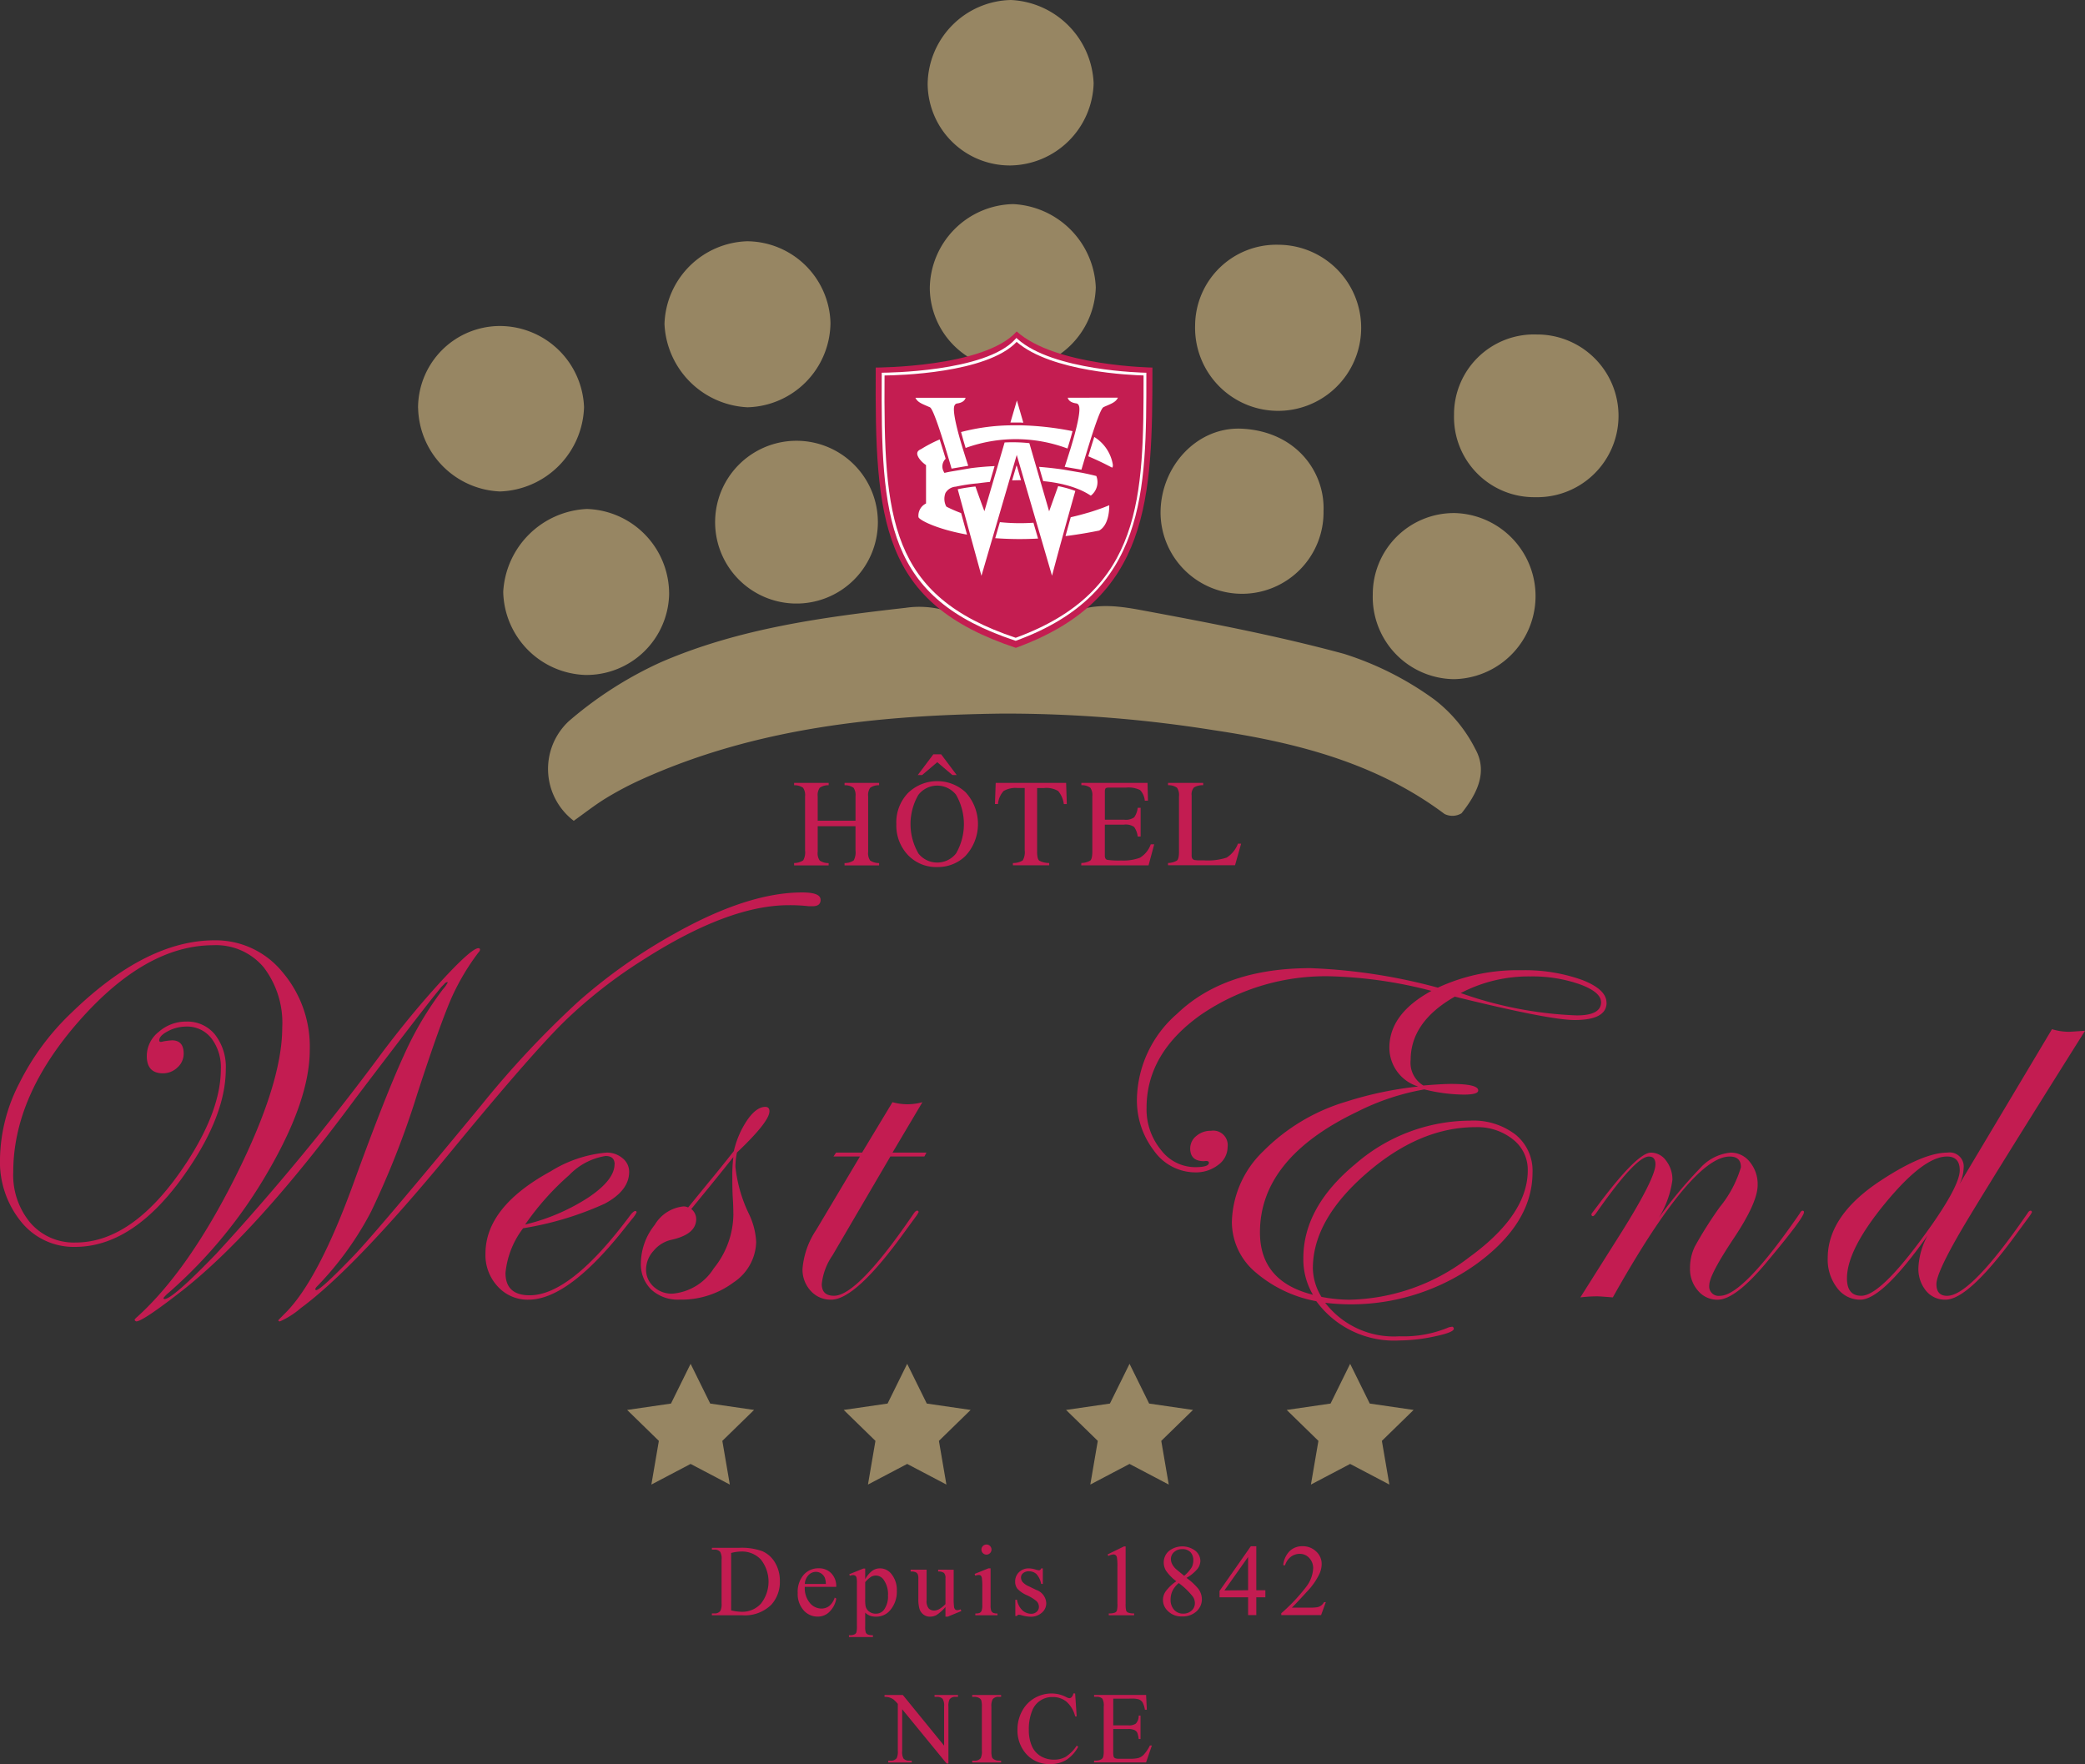 <svg xmlns="http://www.w3.org/2000/svg" xmlns:xlink="http://www.w3.org/1999/xlink" width="165.482" height="140" viewBox="0 0 165.482 140">
  <rect x="0" y="0" width="165.482" height="140" fill="#333333" stroke="none"/>
  <defs>
    <clipPath id="clip-path">
      <rect id="Rectangle_18" data-name="Rectangle 18" width="165.482" height="140" fill="none"/>
    </clipPath>
  </defs>
  <g id="logo_WestEnd" clip-path="url(#clip-path)">
    <path id="Tracé_9" data-name="Tracé 9" d="M203.538,65.142a5.176,5.176,0,0,1-.391-7.908,30.437,30.437,0,0,1,7.294-4.673c6.164-2.674,12.772-3.568,19.421-4.32a7.483,7.483,0,0,1,5.643,1.455c1.949,1.4,4.093,1.825,5.959.053,2.124-2.018,4.594-1.793,7.011-1.345,5.432,1.008,10.876,2.045,16.2,3.489a24.916,24.916,0,0,1,7.155,3.615,11.43,11.43,0,0,1,3.262,3.935c1.028,1.847.1,3.6-1.091,5.1a1.4,1.4,0,0,1-1.356.054c-5.433-4.073-11.816-5.675-18.307-6.646a105.243,105.243,0,0,0-16.712-1.318c-9.82.115-19.579,1.1-28.711,5.225a26.122,26.122,0,0,0-2.822,1.49c-.858.523-1.652,1.153-2.555,1.794m53.029-31.119c-3.572-.176-6.482,3.01-6.456,6.726a6.468,6.468,0,1,0,12.935-.184c.123-3.114-2.182-6.33-6.479-6.542m-45.827-8.3a6.926,6.926,0,0,0,6.593,6.6,6.759,6.759,0,0,0,6.58-6.717,6.661,6.661,0,0,0-6.619-6.458,6.78,6.78,0,0,0-6.555,6.571M244.8,6.629A6.9,6.9,0,0,0,238.238,0a6.757,6.757,0,0,0-6.612,6.68,6.523,6.523,0,0,0,6.573,6.451,6.707,6.707,0,0,0,6.6-6.5M273.419,53.9a6.593,6.593,0,0,0,.106-13.18,6.439,6.439,0,0,0-6.57,6.443,6.521,6.521,0,0,0,6.464,6.737M191.185,32.382a6.781,6.781,0,0,0,6.5,6.622,6.911,6.911,0,0,0,6.669-6.693,6.7,6.7,0,0,0-6.665-6.438,6.507,6.507,0,0,0-6.509,6.508m61.674-6.571a6.591,6.591,0,1,0,6.631-6.385,6.447,6.447,0,0,0-6.631,6.385M204.578,40.394a6.975,6.975,0,0,0-6.638,6.573,6.743,6.743,0,0,0,6.525,6.6,6.56,6.56,0,0,0,6.642-6.4,6.74,6.74,0,0,0-6.528-6.773m68.824-7.46a6.359,6.359,0,0,0,6.44,6.524,6.457,6.457,0,1,0,.131-12.912,6.346,6.346,0,0,0-6.571,6.388M214.76,41.245a6.459,6.459,0,1,0,12.915.217,6.459,6.459,0,0,0-12.915-.217m30.211-18.419a6.9,6.9,0,0,0-6.563-6.628,6.757,6.757,0,0,0-6.612,6.68,6.523,6.523,0,0,0,6.573,6.451,6.706,6.706,0,0,0,6.6-6.5" transform="translate(-158 0)" fill="#978663" fill-rule="evenodd"/>
    <path id="Tracé_10" data-name="Tracé 10" d="M65.132,408.651q0,.515-.639.515H64.2a13.038,13.038,0,0,0-1.608-.082q-4.743,0-11.444,4.271a38.312,38.312,0,0,0-6.392,4.993q-2.66,2.621-8.969,10.295-7.629,9.264-11.918,12.42a6.63,6.63,0,0,1-1.65,1.052c-.075,0-.119-.028-.134-.083q0-.02.6-.619,2.622-2.662,5.408-10.361,2.5-6.873,3.953-10.031a26.478,26.478,0,0,1,3.107-5.263,2.678,2.678,0,0,0,.392-.557c-.1-.027-.2.028-.309.165l-.206.206-.516.64q-1.341,1.672-6.29,8.194-7.817,10.588-13.715,15.232-3.176,2.478-3.692,2.477a.193.193,0,0,1-.134-.124q0-.062.268-.289,4.042-3.693,7.745-11.089T22.4,418.8a7.249,7.249,0,0,0-1.464-4.776,4.923,4.923,0,0,0-4-1.764q-5.342,0-10.611,5.961T1.052,430.245a5.9,5.9,0,0,0,1.372,4.063A4.556,4.556,0,0,0,6,435.855q4.661,0,8.827-6.372,2.7-4.145,2.7-7.384a3.779,3.779,0,0,0-.753-2.455,2.436,2.436,0,0,0-1.99-.928,3.121,3.121,0,0,0-1.444.361q-.7.361-.7.732a.109.109,0,0,0,.124.124.846.846,0,0,0,.206-.041,5.659,5.659,0,0,1,.681-.082q.928,0,.928,1.052a1.462,1.462,0,0,1-.495,1.1,1.637,1.637,0,0,1-1.155.464q-1.279,0-1.279-1.382a2.45,2.45,0,0,1,.949-1.908,3.258,3.258,0,0,1,2.186-.815,2.814,2.814,0,0,1,2.279,1.031,4.161,4.161,0,0,1,.856,2.743q0,3.877-3.547,8.745-3.939,5.362-8.415,5.362a5.353,5.353,0,0,1-4.28-1.993A7.532,7.532,0,0,1,0,429.183a13.479,13.479,0,0,1,1.516-5.936,19.975,19.975,0,0,1,4.156-5.627q5.919-5.75,11.364-5.75a6.832,6.832,0,0,1,5.373,2.513,9.111,9.111,0,0,1,2.176,6.18q0,3.944-3.259,9.57a37.946,37.946,0,0,1-7.9,9.672,2.819,2.819,0,0,0-.454.454c.014.055.041.083.082.083q.639,0,4.106-3.591a193.573,193.573,0,0,0,13.267-16.1q2.393-3.157,4.7-5.655t2.847-2.5q.124,0,.124.134a.426.426,0,0,1-.124.206,18.532,18.532,0,0,0-2.105,3.528q-.908,2.043-2.745,7.676a68.632,68.632,0,0,1-3.674,9.367,25.284,25.284,0,0,1-4.355,6,1.374,1.374,0,0,1-.083.144.124.124,0,0,0,.083.083q.35,0,2.949-2.7,1.815-1.877,10.147-11.966a75.306,75.306,0,0,1,7.714-8.242,43.166,43.166,0,0,1,7.652-5.395q5.8-3.259,10.106-3.26,1.464,0,1.464.577M50.521,433.473a2.486,2.486,0,0,1-.371.535l-.887,1.112q-4.273,5.273-7.328,5.272a3.2,3.2,0,0,1-2.425-1.041,3.656,3.656,0,0,1-.98-2.609q0-3.712,5.177-6.538a9.964,9.964,0,0,1,4.434-1.485,1.905,1.905,0,0,1,1.268.444,1.367,1.367,0,0,1,.526,1.083q0,1.485-1.939,2.527a25.339,25.339,0,0,1-6.476,1.949,6.926,6.926,0,0,0-1.4,3.547q0,1.773,1.92,1.774,3.262,0,7.99-6.363.248-.33.413-.33a.111.111,0,0,1,.082.124m-1.743-3.826q0-.66-.722-.66A5.112,5.112,0,0,0,45.18,430.5a21.269,21.269,0,0,0-3.5,3.929,16.1,16.1,0,0,0,5.032-2.156q2.062-1.392,2.062-2.629m12.294-4.2q0,.823-2.578,3.269a5.979,5.979,0,0,0-.124,1.114,11.349,11.349,0,0,0,1.093,3.795,5.789,5.789,0,0,1,.557,2.186,3.961,3.961,0,0,1-1.8,3.217,6.9,6.9,0,0,1-4.28,1.361A3.114,3.114,0,0,1,51.7,439.6a2.806,2.806,0,0,1-.835-2.135,4.955,4.955,0,0,1,1.1-3.011,3,3,0,0,1,2.279-1.464.816.816,0,0,1,.371.082l1.65-2.021q.743-.887,1.98-2.455a7.268,7.268,0,0,1,1.073-2.475q.722-1.031,1.423-1.031.33,0,.33.361m-2.867,8.136q0-.619-.041-1.227t-.041-1.743a12.016,12.016,0,0,1,.083-1.546q-1.155,1.464-3.341,4.125a1.015,1.015,0,0,1,.392.8q0,1.218-2,1.65a2.558,2.558,0,0,0-1.392.877,2.217,2.217,0,0,0-.588,1.454,1.811,1.811,0,0,0,.6,1.381,2.1,2.1,0,0,0,1.485.557,4.289,4.289,0,0,0,3.29-2.011,6.925,6.925,0,0,0,1.557-4.321m15.325-4.867-.165.31h-2.7l-4.6,7.857a4.892,4.892,0,0,0-.846,2.269q0,.928.971.929,1.879,0,6.341-6.549c.1-.137.179-.206.248-.206a.109.109,0,0,1,.124.124,2.177,2.177,0,0,1-.206.33L71.808,435q-3.882,5.392-5.843,5.391a2.119,2.119,0,0,1-1.621-.7,2.476,2.476,0,0,1-.65-1.753,6.5,6.5,0,0,1,1.093-3.094l3.465-5.816h-2.1l.206-.31h2.063l2.413-4a4.541,4.541,0,0,0,1.176.165,4.613,4.613,0,0,0,1.2-.165l-2.372,4Zm53.978-11.9q0,1.382-2.537,1.381-2,0-9.508-1.856-3.506,2-3.506,5.032a2.1,2.1,0,0,0,1.011,2.021q1.464-.124,2.207-.124,2.145,0,2.145.516,0,.33-1.136.33a13.33,13.33,0,0,1-3.139-.413,19.106,19.106,0,0,0-5.327,1.774Q100,429.172,100,435.051q0,3.9,4.207,4.95a5.5,5.5,0,0,1-.763-2.908q0-4.063,4.15-7.486a13.967,13.967,0,0,1,9.085-3.424,5.483,5.483,0,0,1,3.613,1.114,3.686,3.686,0,0,1,1.342,2.99q0,4.022-4.419,7.25a17.067,17.067,0,0,1-12.039,3.1,6.882,6.882,0,0,0,5.89,2.661,9.286,9.286,0,0,0,3.948-.722l.247-.041a.162.162,0,0,1,.124.165q0,.289-1.529.609a13.753,13.753,0,0,1-2.789.32,7.654,7.654,0,0,1-6.592-3.115,10.256,10.256,0,0,1-4.924-2.382,5.224,5.224,0,0,1-1.779-3.908,8.032,8.032,0,0,1,2.475-5.6,15.494,15.494,0,0,1,6.6-3.95,28.8,28.8,0,0,1,5.713-1.2,3.226,3.226,0,0,1-2.289-3.073q0-2.7,3.341-4.517a35.032,35.032,0,0,0-7.9-1.155A17.515,17.515,0,0,0,95.3,417.788q-4.3,3.053-4.3,7.384a5.066,5.066,0,0,0,1.134,3.321,3.417,3.417,0,0,0,2.722,1.381q1.093,0,1.093-.35,0-.186-.392-.124-1.093,0-1.093-1.011a1.26,1.26,0,0,1,.485-.99,1.739,1.739,0,0,1,1.165-.412,1.149,1.149,0,0,1,1.32,1.279,1.763,1.763,0,0,1-.753,1.434,2.876,2.876,0,0,1-1.825.588,4.036,4.036,0,0,1-3.269-1.722,6.528,6.528,0,0,1-1.351-4.155,9.166,9.166,0,0,1,3.176-6.7q3.774-3.629,10.6-3.63a44.86,44.86,0,0,1,10.106,1.547,14.987,14.987,0,0,1,6.621-1.382,13.494,13.494,0,0,1,4.785.753q1.98.753,1.98,1.825m-6.249,13.3a3.044,3.044,0,0,0-1.177-2.454,4.524,4.524,0,0,0-2.974-.97q-4.439,0-8.672,3.682T104.2,437.9a4.446,4.446,0,0,0,.681,2.269,11.951,11.951,0,0,0,2.21.226,16.046,16.046,0,0,0,9.519-3.372q4.646-3.372,4.646-6.9m5.816-13.343q0-.8-1.7-1.424a11.4,11.4,0,0,0-3.908-.619,11.644,11.644,0,0,0-5.527,1.32,30.833,30.833,0,0,0,9.2,1.774q1.939,0,1.939-1.051m16.1,16.674q0,.434-2.994,4.007-2.457,2.933-3.861,2.933a1.989,1.989,0,0,1-1.56-.721,2.6,2.6,0,0,1-.629-1.774,3.923,3.923,0,0,1,.381-1.722,31.452,31.452,0,0,1,1.99-3.145,9.014,9.014,0,0,0,1.671-3.156q0-.845-.887-.845-3.011,0-9.281,11.179-1.01-.083-1.216-.083a10.562,10.562,0,0,0-1.361.083l3.217-5.095q2.742-4.372,2.743-5.465,0-.619-.516-.619-1.054,0-4.155,4.444-.186.269-.289.289-.1,0-.124-.124a.312.312,0,0,1,.082-.165l.393-.517q3.16-4.236,4.255-4.237a1.476,1.476,0,0,1,1.2.64,2.417,2.417,0,0,1,.5,1.526,7.588,7.588,0,0,1-1.547,3.671,36.042,36.042,0,0,1,3.744-4.6,3.719,3.719,0,0,1,2.424-1.238,1.913,1.913,0,0,1,1.526.743,2.771,2.771,0,0,1,.619,1.836q0,1.381-1.9,4.228-1.939,2.908-1.939,3.712a.748.748,0,0,0,.847.846q1.838,0,6.34-6.549c.069-.137.138-.206.207-.206a.109.109,0,0,1,.124.124m22.307-14.406q-7.734,12.292-9.756,15.716-2.042,3.485-2.041,4.393,0,.928.847.929,1.879,0,6.381-6.549c.082-.137.158-.206.227-.206a.109.109,0,0,1,.124.124,2.225,2.225,0,0,1-.206.33L160.17,435q-3.9,5.392-5.761,5.391a1.929,1.929,0,0,1-1.549-.711,2.737,2.737,0,0,1-.6-1.825,5.86,5.86,0,0,1,.742-2.578q-3.609,5.116-5.362,5.115a2.257,2.257,0,0,1-1.835-.938,3.689,3.689,0,0,1-.743-2.362q0-3.4,4.228-6.166,3.362-2.207,5.28-2.207a1.112,1.112,0,0,1,1.279,1.238,3.03,3.03,0,0,1-.35,1.3l7.363-12.333a4.609,4.609,0,0,0,1.341.206q.165,0,1.279-.083m-9.941,11.075q0-1.093-1.011-1.093-1.856,0-4.9,3.7T146.59,438.7q0,1.382,1.134,1.382,1.65,0,5.672-5.734,2.145-3.094,2.145-4.229" transform="translate(0 -337.244)" fill="#c31c51"/>
    <path id="Tracé_11" data-name="Tracé 11" d="M291.8,623.595l1.556,3.154,3.48.506-2.518,2.455.594,3.467-3.113-1.637-3.113,1.637.594-3.467-2.518-2.455,3.48-.506Zm50.791,3.154-3.481.506,2.518,2.455-.595,3.467,3.113-1.637,3.113,1.637-.594-3.467,2.518-2.455-3.48-.506-1.557-3.154Zm-17.512,0-3.481.506,2.519,2.455-.594,3.467,3.113-1.637,3.113,1.637-.594-3.467,2.519-2.455-3.481-.506-1.556-3.154Zm-17.647,0-3.48.506,2.518,2.455-.594,3.467,3.113-1.637,3.113,1.637-.594-3.467,2.518-2.455-3.48-.506-1.557-3.154Z" transform="translate(-236.988 -515.357)" fill="#978663" fill-rule="evenodd"/>
    <path id="Tracé_12" data-name="Tracé 12" d="M363.116,353.539a1.307,1.307,0,0,0,.724-.214,1.324,1.324,0,0,0,.145-.79v-4.281a1.018,1.018,0,0,0-.162-.69,1.2,1.2,0,0,0-.707-.2v-.183h2.742v.183a1.2,1.2,0,0,0-.706.2,1.009,1.009,0,0,0-.163.69v1.926h3v-1.926a1.028,1.028,0,0,0-.159-.69,1.192,1.192,0,0,0-.71-.2v-.183h2.742v.183a1.194,1.194,0,0,0-.707.2,1.016,1.016,0,0,0-.162.69v4.4a.993.993,0,0,0,.162.689,1.281,1.281,0,0,0,.707.2v.184h-2.742v-.184a1.263,1.263,0,0,0,.726-.212,1.355,1.355,0,0,0,.142-.793v-1.921h-3v2.037a1,1,0,0,0,.163.691,1.248,1.248,0,0,0,.706.2v.184h-2.742Zm9.109-5.623a3.319,3.319,0,0,1,4.494,0,3.725,3.725,0,0,1-.034,5.093,3.144,3.144,0,0,1-2.216.849,3.086,3.086,0,0,1-2.307-.941,3.4,3.4,0,0,1-.932-2.466,3.358,3.358,0,0,1,.994-2.539m.739,4.844a1.884,1.884,0,0,0,1.508.745,1.9,1.9,0,0,0,1.5-.726,4.66,4.66,0,0,0-.008-4.661,1.916,1.916,0,0,0-1.488-.719,1.884,1.884,0,0,0-1.505.746,4.636,4.636,0,0,0,0,4.615m-.039-6.2,1.236-1.646h.618l1.236,1.646h-.343l-1.2-1.019-1.2,1.019Zm6.184.623h5.59l.053,1.68h-.237a2.016,2.016,0,0,0-.442-1.031,1.816,1.816,0,0,0-1.127-.239h-.55v5.059q0,.571.179.708a1.648,1.648,0,0,0,.782.18v.184h-2.882v-.184a1.368,1.368,0,0,0,.782-.207,1.293,1.293,0,0,0,.154-.8v-4.943h-.555a1.888,1.888,0,0,0-1.118.237,1.75,1.75,0,0,0-.446,1.033h-.241Zm6.8,6.357a1.447,1.447,0,0,0,.707-.194q.161-.137.162-.694v-4.4a1.027,1.027,0,0,0-.16-.687,1.173,1.173,0,0,0-.709-.2v-.183h5.252l.033,1.414h-.251a1.4,1.4,0,0,0-.376-.846,2.1,2.1,0,0,0-1.12-.192H388.1q-.218,0-.269.07a.477.477,0,0,0-.051.263V350.1H389.3a1.162,1.162,0,0,0,.806-.187,1.616,1.616,0,0,0,.28-.759h.232v2.283h-.232a1.636,1.636,0,0,0-.284-.76,1.162,1.162,0,0,0-.8-.186h-1.525v2.447q0,.294.186.347a6.253,6.253,0,0,0,1.114.053,3.767,3.767,0,0,0,1.484-.219,2.013,2.013,0,0,0,.86-1.065h.275l-.449,1.67h-5.343Zm6.879,0a1.447,1.447,0,0,0,.707-.194c.107-.091.162-.322.162-.694v-4.4a1.026,1.026,0,0,0-.16-.687,1.172,1.172,0,0,0-.709-.2v-.183h2.79v.183a1.362,1.362,0,0,0-.731.179.816.816,0,0,0-.186.642v4.75a.512.512,0,0,0,.055.258.313.313,0,0,0,.244.118c.074.01.152.016.234.019s.236,0,.461,0a4.838,4.838,0,0,0,1.783-.217,2.267,2.267,0,0,0,.9-1.11h.251l-.483,1.714h-5.319Z" transform="translate(-300.089 -285.046)" fill="#c31c51"/>
    <path id="Tracé_13" data-name="Tracé 13" d="M404.47,774.441h1.453l3.274,4.017v-3.089a1.062,1.062,0,0,0-.111-.616.585.585,0,0,0-.462-.166h-.186v-.146H410.3v.146h-.19a.544.544,0,0,0-.482.205,1.2,1.2,0,0,0-.087.577v4.514H409.4l-3.531-4.313v3.3a1.1,1.1,0,0,0,.107.616.593.593,0,0,0,.462.166h.19v.146h-1.864v-.146h.186a.549.549,0,0,0,.486-.205,1.2,1.2,0,0,0,.087-.577v-3.724a2.452,2.452,0,0,0-.353-.359,1.294,1.294,0,0,0-.354-.162,1.253,1.253,0,0,0-.347-.036Zm9.252,5.209v.146h-2.294v-.146h.19a.571.571,0,0,0,.482-.194,1.2,1.2,0,0,0,.095-.608v-3.46a1.768,1.768,0,0,0-.052-.537.354.354,0,0,0-.162-.17.748.748,0,0,0-.363-.095h-.19v-.146h2.294v.146h-.193a.568.568,0,0,0-.478.194,1.163,1.163,0,0,0-.1.608v3.46a1.78,1.78,0,0,0,.051.537.353.353,0,0,0,.166.17.728.728,0,0,0,.36.095Zm5.876-5.332.122,1.821H419.6a2.292,2.292,0,0,0-.7-1.177,1.7,1.7,0,0,0-1.09-.359,1.69,1.69,0,0,0-1.641,1.134,3.854,3.854,0,0,0-.247,1.473,3.128,3.128,0,0,0,.233,1.26,1.748,1.748,0,0,0,.7.818,2.018,2.018,0,0,0,1.069.284,1.848,1.848,0,0,0,.92-.223,3.023,3.023,0,0,0,.877-.886l.122.079a2.81,2.81,0,0,1-.94,1.047,2.38,2.38,0,0,1-1.276.332,2.415,2.415,0,0,1-2.062-.987,2.822,2.822,0,0,1-.545-1.73,3.073,3.073,0,0,1,.359-1.473,2.6,2.6,0,0,1,.99-1.041,2.675,2.675,0,0,1,1.376-.369,2.522,2.522,0,0,1,1.145.284.622.622,0,0,0,.237.087.261.261,0,0,0,.186-.075.615.615,0,0,0,.146-.3Zm3.024.415v2.117H423.8a.96.96,0,0,0,.612-.138.89.89,0,0,0,.229-.64h.146v1.864h-.146a2.036,2.036,0,0,0-.111-.5.494.494,0,0,0-.233-.217,1.191,1.191,0,0,0-.5-.079h-1.177V778.9a1.648,1.648,0,0,0,.032.433.248.248,0,0,0,.111.122.668.668,0,0,0,.3.045h.908a2.457,2.457,0,0,0,.659-.063.983.983,0,0,0,.4-.249,3.039,3.039,0,0,0,.5-.739h.158l-.462,1.343H421.1v-.146h.19a.751.751,0,0,0,.359-.091.335.335,0,0,0,.172-.19,1.881,1.881,0,0,0,.045-.517v-3.479a1.153,1.153,0,0,0-.1-.628.612.612,0,0,0-.474-.158h-.19v-.146h4.127l.059,1.173h-.154a1.867,1.867,0,0,0-.183-.581.635.635,0,0,0-.3-.241,1.794,1.794,0,0,0-.557-.059Z" transform="translate(-334.266 -639.919)" fill="#c31c51"/>
    <path id="Tracé_14" data-name="Tracé 14" d="M325.521,711.829v-.146h.2a.532.532,0,0,0,.482-.217,1.236,1.236,0,0,0,.087-.584v-3.46a1.106,1.106,0,0,0-.111-.628.581.581,0,0,0-.458-.174h-.2v-.146h2.18a4.761,4.761,0,0,1,1.827.272,2.174,2.174,0,0,1,1.007.908,2.8,2.8,0,0,1,.381,1.469,2.68,2.68,0,0,1-.679,1.868,2.988,2.988,0,0,1-2.322.837Zm1.529-.387a4.032,4.032,0,0,0,.841.111,2,2,0,0,0,1.52-.644,2.829,2.829,0,0,0,0-3.5,2.041,2.041,0,0,0-1.552-.64,3.35,3.35,0,0,0-.81.115Zm5.844-1.868a1.858,1.858,0,0,0,.391,1.264,1.193,1.193,0,0,0,.928.458,1.009,1.009,0,0,0,.618-.2,1.446,1.446,0,0,0,.44-.67l.123.079a1.886,1.886,0,0,1-.482.985,1.288,1.288,0,0,1-1,.444,1.459,1.459,0,0,1-1.116-.507,1.945,1.945,0,0,1-.464-1.365,2.063,2.063,0,0,1,.476-1.447A1.552,1.552,0,0,1,334,708.1a1.336,1.336,0,0,1,1,.4,1.469,1.469,0,0,1,.391,1.072Zm0-.229h1.674a1.548,1.548,0,0,0-.083-.49.784.784,0,0,0-.294-.347.741.741,0,0,0-.409-.126.814.814,0,0,0-.587.255,1.1,1.1,0,0,0-.3.709m3.53-.774,1.114-.45h.15v.845a2.049,2.049,0,0,1,.563-.669,1.042,1.042,0,0,1,.594-.192,1.144,1.144,0,0,1,.908.427,2.015,2.015,0,0,1,.446,1.358,2.261,2.261,0,0,1-.537,1.548,1.421,1.421,0,0,1-1.114.5,1.393,1.393,0,0,1-.505-.083,1.185,1.185,0,0,1-.355-.237v1.1a1.475,1.475,0,0,0,.045.472.339.339,0,0,0,.158.16.967.967,0,0,0,.409.059v.146h-1.9v-.146h.1a.716.716,0,0,0,.371-.083.285.285,0,0,0,.117-.14,1.683,1.683,0,0,0,.042-.492v-3.42a1.851,1.851,0,0,0-.032-.446.268.268,0,0,0-.1-.142.327.327,0,0,0-.188-.047.715.715,0,0,0-.241.055Zm1.264.628v1.351a2.905,2.905,0,0,0,.035.577.739.739,0,0,0,.271.4.836.836,0,0,0,.543.174.779.779,0,0,0,.64-.308,1.782,1.782,0,0,0,.32-1.133,1.974,1.974,0,0,0-.363-1.276.756.756,0,0,0-.6-.308.818.818,0,0,0-.375.095,2.208,2.208,0,0,0-.47.427m7.021-.987V710.4a5.5,5.5,0,0,0,.03.768.343.343,0,0,0,.095.2.227.227,0,0,0,.152.055.7.7,0,0,0,.276-.067l.055.138-1.082.446h-.178v-.766a3.3,3.3,0,0,1-.711.636,1.086,1.086,0,0,1-.517.13.829.829,0,0,1-.527-.176.909.909,0,0,1-.31-.452,2.733,2.733,0,0,1-.087-.782v-1.615a.8.8,0,0,0-.055-.355.364.364,0,0,0-.164-.152.954.954,0,0,0-.393-.05v-.146h1.268v2.421a.9.9,0,0,0,.176.664.613.613,0,0,0,.425.158.888.888,0,0,0,.385-.107,2.09,2.09,0,0,0,.511-.407v-2.05a.582.582,0,0,0-.112-.417.735.735,0,0,0-.468-.116v-.146Zm2.93-.107v2.907a1.334,1.334,0,0,0,.049.452.348.348,0,0,0,.146.168.783.783,0,0,0,.353.055v.142H346.43v-.142a.819.819,0,0,0,.355-.051.351.351,0,0,0,.144-.17,1.272,1.272,0,0,0,.054-.454v-1.394a4.932,4.932,0,0,0-.036-.762.314.314,0,0,0-.087-.176.245.245,0,0,0-.162-.049.79.79,0,0,0-.268.059l-.055-.142,1.09-.442Zm-.328-1.892a.4.4,0,0,1,.4.4.392.392,0,0,1-.117.284.382.382,0,0,1-.283.118.4.4,0,1,1,0-.8m4.474,1.892v1.232h-.131a1.6,1.6,0,0,0-.385-.79.866.866,0,0,0-.6-.209.661.661,0,0,0-.447.146.424.424,0,0,0-.169.324.588.588,0,0,0,.126.379,1.4,1.4,0,0,0,.5.344l.577.281a1.171,1.171,0,0,1,.8,1.031.975.975,0,0,1-.373.8,1.3,1.3,0,0,1-.836.3,2.874,2.874,0,0,1-.758-.119.773.773,0,0,0-.213-.039.157.157,0,0,0-.142.1h-.13v-1.291h.13a1.47,1.47,0,0,0,.423.833,1.018,1.018,0,0,0,.7.28.625.625,0,0,0,.445-.16.506.506,0,0,0,.171-.385.613.613,0,0,0-.191-.458,3.35,3.35,0,0,0-.764-.47,2.264,2.264,0,0,1-.751-.513.89.89,0,0,1-.177-.569,1,1,0,0,1,.306-.746,1.083,1.083,0,0,1,.792-.3,1.859,1.859,0,0,1,.517.091,1.219,1.219,0,0,0,.268.059.157.157,0,0,0,.1-.028.377.377,0,0,0,.083-.122ZM356.928,707l1.3-.636h.131v4.522a2.44,2.44,0,0,0,.037.561.3.3,0,0,0,.156.17,1.337,1.337,0,0,0,.482.067v.146h-2.014v-.146a1.354,1.354,0,0,0,.49-.065.322.322,0,0,0,.154-.154,2.1,2.1,0,0,0,.043-.579v-2.891a4.253,4.253,0,0,0-.039-.75.314.314,0,0,0-.1-.186.27.27,0,0,0-.176-.059,1.048,1.048,0,0,0-.406.123Zm5.458,2.133a3.683,3.683,0,0,1-.82-.837,1.282,1.282,0,0,1-.183-.656,1.189,1.189,0,0,1,.4-.9,1.713,1.713,0,0,1,2.113-.026,1.052,1.052,0,0,1,.395.8,1.085,1.085,0,0,1-.213.612,3.092,3.092,0,0,1-.888.735,5.025,5.025,0,0,1,.92.845,1.4,1.4,0,0,1,.3.849,1.271,1.271,0,0,1-.43.965,1.589,1.589,0,0,1-1.129.4,1.512,1.512,0,0,1-1.189-.478,1.183,1.183,0,0,1-.1-1.543,3.464,3.464,0,0,1,.824-.772m.185.15a1.844,1.844,0,0,0-.486.6,1.591,1.591,0,0,0-.158.7,1.162,1.162,0,0,0,.278.815.915.915,0,0,0,.709.306.957.957,0,0,0,.683-.241.772.772,0,0,0,.257-.585.9.9,0,0,0-.15-.509,5.656,5.656,0,0,0-1.134-1.094m.434-.573a2.809,2.809,0,0,0,.6-.673,1.21,1.21,0,0,0,.126-.559.881.881,0,0,0-.233-.649.856.856,0,0,0-.636-.235.929.929,0,0,0-.656.233.72.72,0,0,0-.253.545.9.9,0,0,0,.1.411,1.474,1.474,0,0,0,.3.391Zm6.445,1.145v.561h-.719v1.414h-.651v-1.414h-2.267v-.506l2.484-3.546h.434v3.491Zm-1.37,0V707.2l-1.88,2.658Zm6.168.944-.376,1.031h-3.16v-.146a14.262,14.262,0,0,0,1.963-2.078,2.626,2.626,0,0,0,.569-1.473,1.165,1.165,0,0,0-.312-.837.994.994,0,0,0-.746-.328,1.165,1.165,0,0,0-.709.231,1.338,1.338,0,0,0-.464.677h-.146a1.834,1.834,0,0,1,.507-1.122,1.418,1.418,0,0,1,1.021-.391,1.511,1.511,0,0,1,1.088.419,1.325,1.325,0,0,1,.436.987,1.912,1.912,0,0,1-.19.814,5.366,5.366,0,0,1-.948,1.355q-.983,1.074-1.228,1.3h1.4a3.816,3.816,0,0,0,.6-.031.776.776,0,0,0,.311-.129.834.834,0,0,0,.241-.274Z" transform="translate(-269.02 -583.635)" fill="#c31c51"/>
    <path id="Tracé_15" data-name="Tracé 15" d="M400.4,154.422c-.076,12.245.449,18.7,11.121,22.243,10.672-3.876,10.841-11.852,10.841-22.243,0,0-7.729-.112-10.773-2.865-2.539,2.865-11.189,2.865-11.189,2.865" transform="translate(-330.896 -125.251)" fill="#c41d51"/>
    <path id="Tracé_16" data-name="Tracé 16" d="M413.785,178.559l-.037-.012c-10.235-3.393-10.674-9.588-10.6-21.156v-.112h.112c.081,0,8.162-.031,10.5-2.673l.075-.085.084.076c2.817,2.547,10.049,2.681,10.121,2.682l.111,0v.111c0,9.337,0,17.4-10.333,21.154ZM403.371,157.5c-.068,11.376.392,17.482,10.411,20.818,10.109-3.69,10.148-11.249,10.148-20.82-.953-.024-7.308-.273-10.074-2.663-2.364,2.5-9.464,2.655-10.485,2.665" transform="translate(-333.167 -127.701)" fill="#fff"/>
    <path id="Tracé_17" data-name="Tracé 17" d="M430.672,185.9a11.7,11.7,0,0,0-8.087-.046c-.149-.488-.269-.908-.363-1.263a16.4,16.4,0,0,1,4.143-.534l.595,0a23.729,23.729,0,0,1,4.109.463c-.1.381-.231.838-.4,1.377m-9.589,4.619-.034-.017-.017-.034a1.3,1.3,0,0,1-.045-1.037,1.025,1.025,0,0,1,.8-.5l.052-.009a13.6,13.6,0,0,1,1.584-.245l.039,0c.358-.048.711-.091,1.054-.125l.369-1.255c-.612.03-1.24.082-1.876.164l-1.7.288h0c-.108.023-.215.045-.323.069l-.083.019-.041-.076a.846.846,0,0,1,.14-1.045q-.268-.892-.474-1.534a10.676,10.676,0,0,0-1.473.766c-.2.087-.294.188-.308.318-.029.277.313.68.65.918l.047.034v3.045l-.059.032a1.075,1.075,0,0,0-.541,1.048c.044.215,1.386.948,3.854,1.392l-.47-1.71a11.15,11.15,0,0,1-1.15-.5m4.228,1.221-.371,1.272a26.785,26.785,0,0,0,3.4.03l-.367-1.256a15.549,15.549,0,0,1-2.66-.046m7.489-6.76c-.137.424-.295.93-.477,1.533.587.248,1.2.534,1.827.867.055.028.082.026.088.022s.048-.07.034-.236a3.2,3.2,0,0,0-1.472-2.186m-2.417,3.774.137.034a7.912,7.912,0,0,1,.873.276l.152.06a5.522,5.522,0,0,1,.98.513,1.35,1.35,0,0,0,.439-1.558c-.131-.035-.533-.137-1.139-.258l-1.481-.254c-.574-.083-1.222-.16-1.927-.216l.329,1.134a11.8,11.8,0,0,1,1.639.267m-3.733-1.488h-.033l-.339,1.161c.24-.009.476-.014.707-.015Zm5.686,3.715c-.414.125-.886.253-1.407.37q-.106.381-.207.748l-.116.42-.09.328.3-.037c.741-.1,1.514-.227,2.316-.39l.056-.011c.748-.43.8-1.587.8-2.01-.111.046-.283.115-.5.2-.3.11-.682.244-1.145.384M419.72,182.61c.09.041.255.119.949,2.262l.034.106.036.112c.134.419.286.91.459,1.486l.034.112.034.113c.065.218.133.444.2.686l0,.008,1.325-.225,0-.007c-.133-.4-.247-.764-.352-1.1l-.035-.112-.032-.1c-.153-.5-.275-.928-.372-1.293-.011-.04-.02-.077-.03-.116l-.027-.106c-.421-1.653-.275-1.9-.215-1.995a.237.237,0,0,1,.173-.116c.511-.068.644-.311.679-.451H418.6c.153.32.445.447.862.627.082.036.168.073.257.113m7.268,1.23h.175l-.509-1.759-.515,1.753h.121q.369,0,.729,0m3.7-1.97c.034.14.168.382.679.45a.238.238,0,0,1,.174.116c.06.1.2.332-.194,1.918-.008.033-.019.071-.027.105l-.029.112c-.1.39-.232.85-.4,1.4l-.035.111-.033.1c-.111.358-.233.741-.376,1.173v0l1.327.227v0c.1-.337.192-.648.279-.94l.032-.106.033-.11c.183-.6.342-1.112.479-1.539l.034-.106.035-.107c.641-1.955.8-2.029.886-2.069s.175-.078.257-.113c.417-.18.71-.307.862-.627Zm0,9.54.031-.111.037-.132c.173-.623.353-1.263.535-1.9a8.509,8.509,0,0,0-1.364-.38l-.716,2-.633-2.185-.033-.112-.034-.116-.328-1.131-.035-.12-.032-.11-.474-1.638a12.518,12.518,0,0,0-1.964-.054l-.483,1.641-.032.111-.034.116-.366,1.245-.033.112-.035.12-.621,2.111-.118-.316s-.253-.677-.59-1.639l0-.006a13.545,13.545,0,0,0-1.411.218v0l.472,1.721.036.132.036.132.455,1.658.033.12.033.12.82,2.986.813-2.785.033-.113.031-.107.374-1.282.03-.1.034-.115.828-2.836.032-.111.033-.114.342-1.172.034-.117.032-.108.184-.632.187.639.032.108.034.118.333,1.141.033.112.032.111.851,2.914.035.119.03.1.368,1.259.032.108.033.113.8,2.743c.144-.539.426-1.6.778-2.883l.032-.119.032-.116.158-.577h0c.08-.291.163-.59.247-.894" transform="translate(-345.944 -150.303)" fill="#fff"/>
  </g>
</svg>
